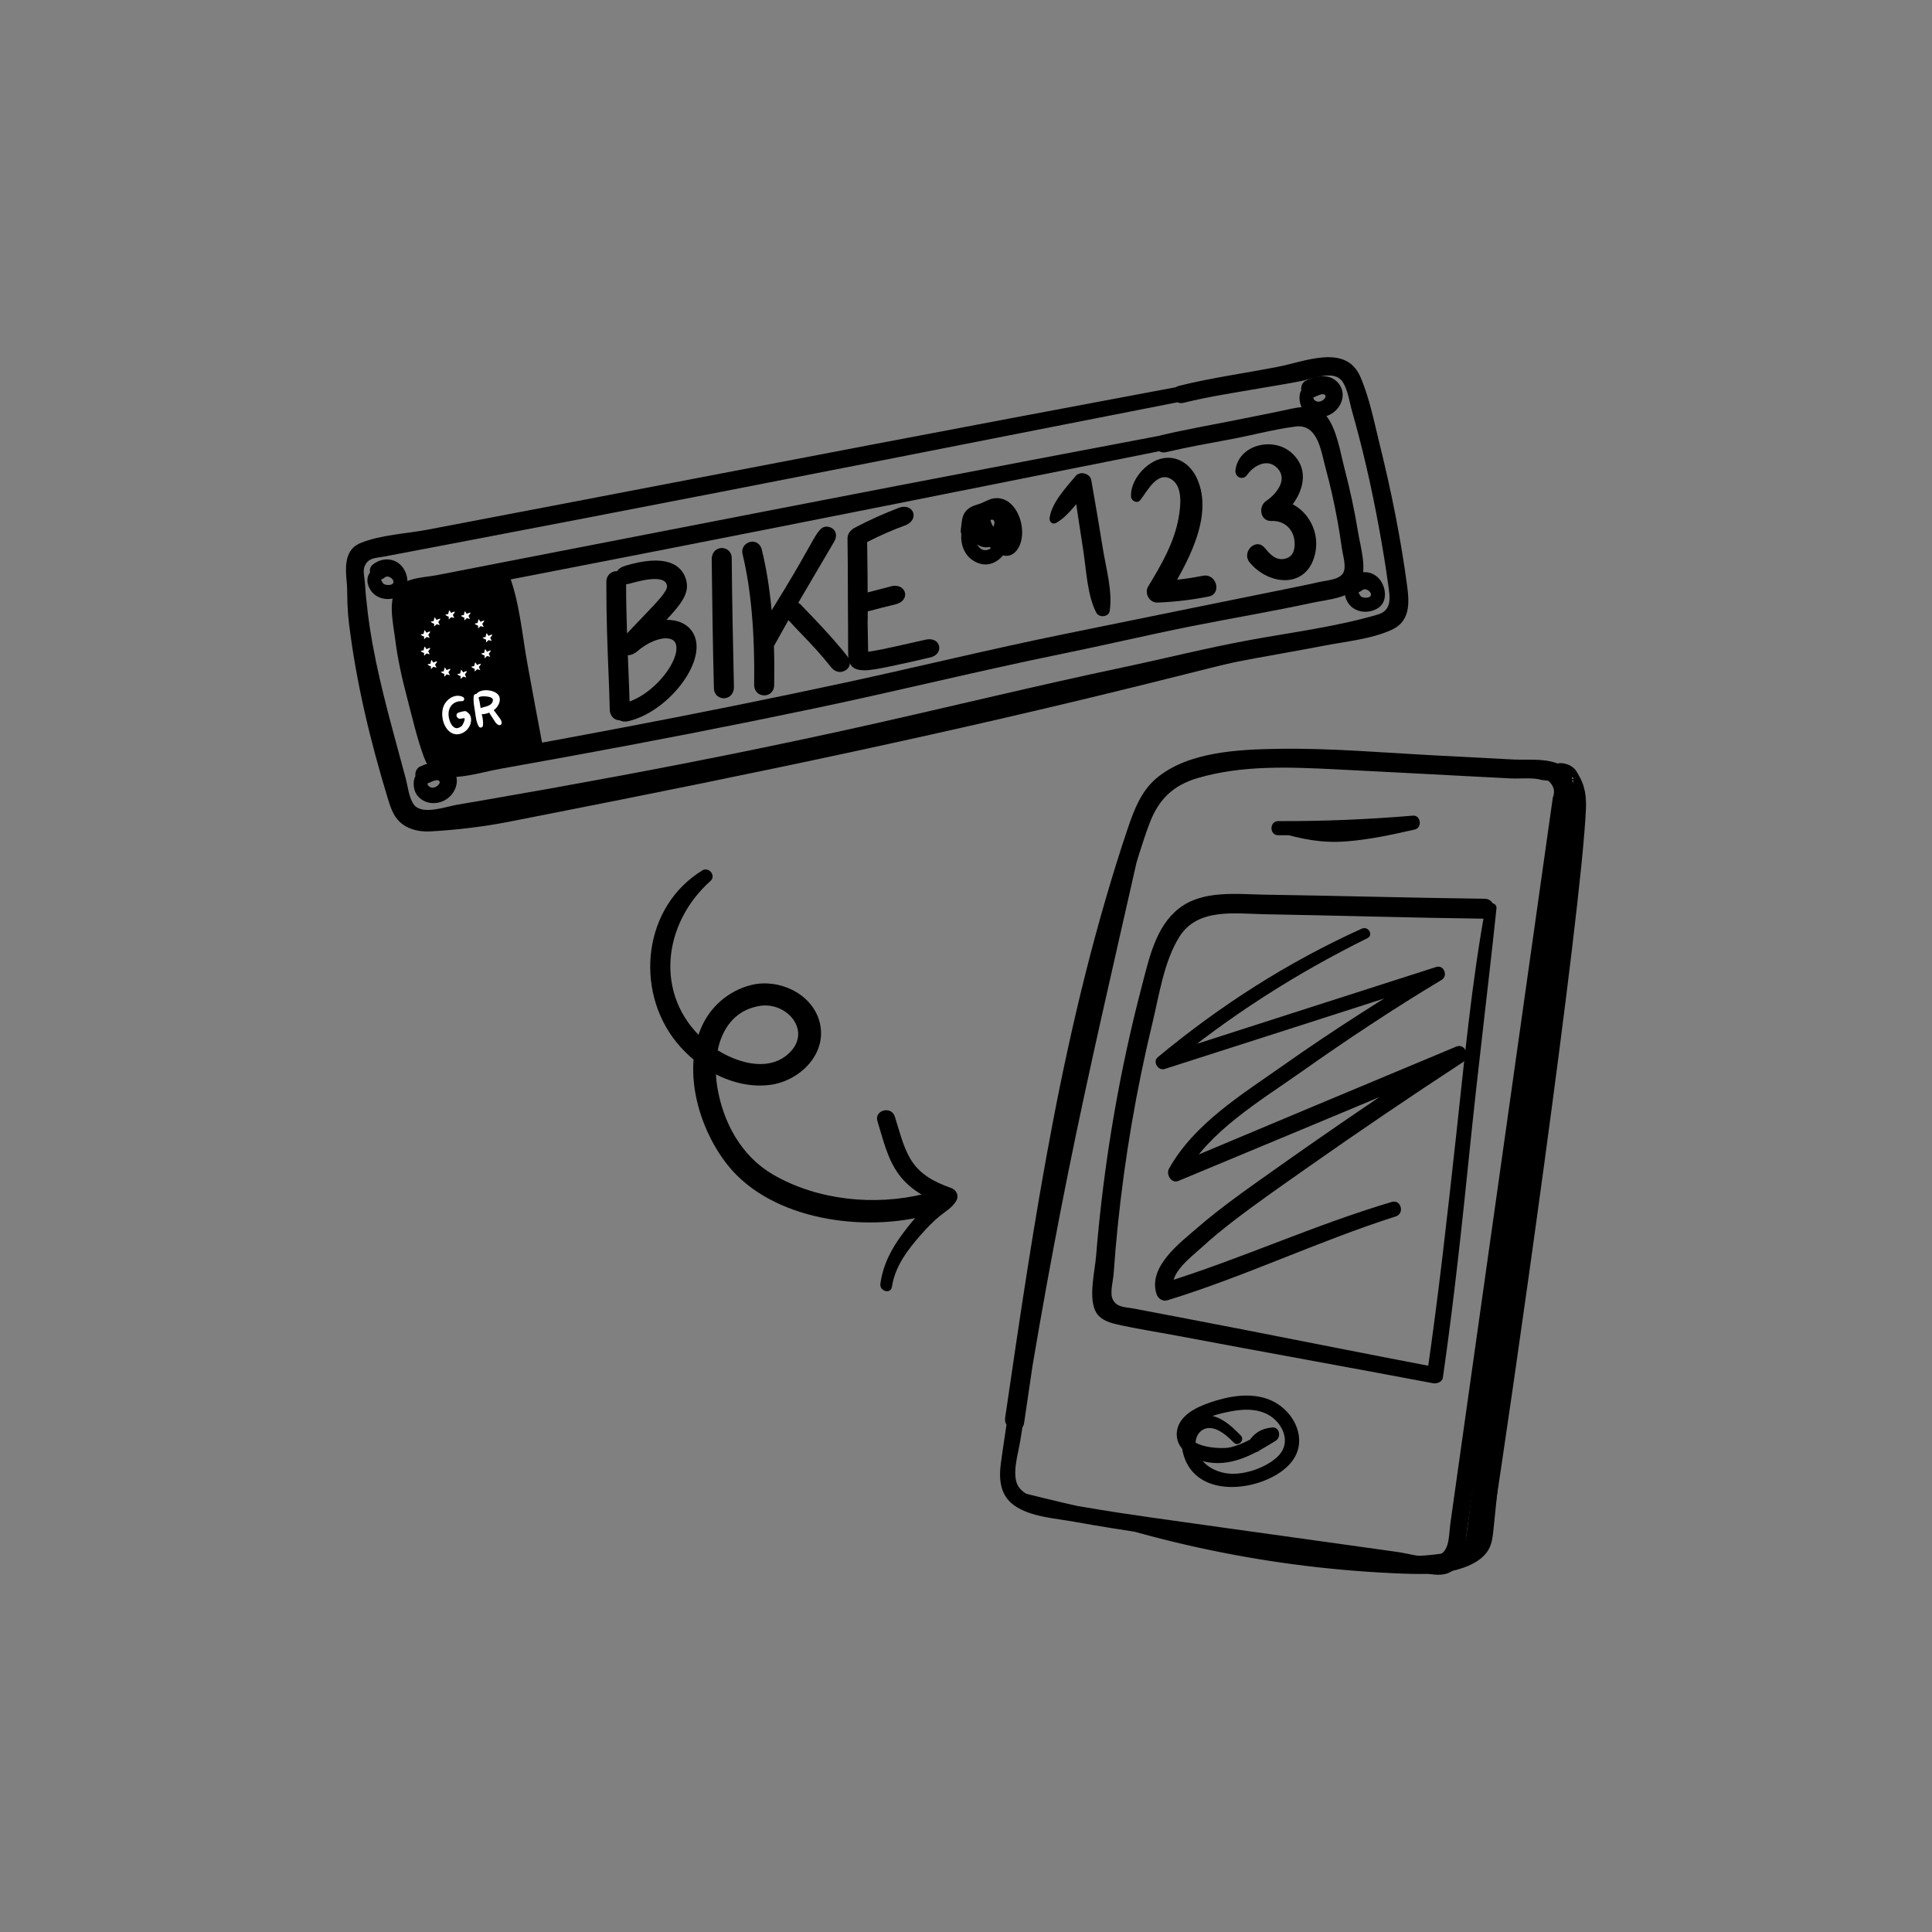 <?xml version="1.0" encoding="UTF-8"?>
<svg id="Layer_1" data-name="Layer 1" xmlns="http://www.w3.org/2000/svg" viewBox="0 0 1200 1200">
  <rect x="0" y="0" width="1200" height="1200" fill="#808080" stroke="none"/>
  <defs>
    <style>
      .cls-1 {
        fill: #fff;
      }
    </style>
  </defs>
  <path d="M254.94,367.57c-2.48,1.19-4.95,2.69-6.5,5.11-2.54,3.96-2.05,9.35-1.41,14.24,3.95,30.18,9.81,60.4,21.1,88.57.92,2.29,1.98,4.71,3.94,6.01,2.42,1.62,5.46,1.07,8.18.47,16.15-3.58,32.29-7.17,48.43-10.76.84-.19,1.73-.4,2.33-1.07.58-.65.76-1.6.88-2.5,1.03-8.04-1.41-16.2-3.5-24.12-5.47-20.63-8.8-41.74-12.3-62.77-.98-5.9-.75-18.25-6.97-21.13-3.1-1.44-7.04-.09-10.14.28-4.65.56-9.34.87-14.01,1.24-10.23.83-20.64,1.91-30.03,6.41"/>
  <path d="M820.39,223.77c-124.26,22.98-248.42,46.48-372.52,70.32-60.74,11.67-121.49,23.32-182.25,34.89-13.27,2.53-29.42,3.19-41.88,8.39-11.42,4.77-8.83,18.55-8,28.52,2.39,28.69,9.08,57.02,16.16,84.87,3.64,14.33,7.24,28.72,11.19,42.97,2.52,9.07,6.07,18.56,16.47,20.44,5.26.95,10.92-.63,16.08-1.49,7.48-1.25,14.96-2.5,22.44-3.77,15.95-2.7,31.89-5.46,47.83-8.28,57.28-10.13,114.41-21.17,171.27-33.44,58.62-12.64,116.69-27.51,175.42-39.64,28.93-5.98,57.51-13.27,86.57-18.6,14.29-2.62,28.61-5.08,42.88-7.85,13.59-2.63,29.68-4.11,42.33-9.9,11.23-5.15,11.12-15.91,9.68-26.81-1.98-14.98-4.49-29.91-7.39-44.74-2.89-14.77-6.21-29.47-9.83-44.09-3.4-13.74-6.28-28.66-11.97-41.67-8.94-20.44-34.32-9.34-50.92-6.11-20.56,4-41.45,6.86-61.79,11.9-6.82,1.69-3.93,12.23,2.9,10.53,15.47-3.83,31.37-6.24,47.07-8.95,8.66-1.5,17.35-2.86,25.98-4.56,7.84-1.54,20.7-7.34,25.87.55,3.25,4.96,4.28,12.85,5.89,18.49,1.53,5.38,3,10.77,4.4,16.19,3.19,12.3,6.04,24.67,8.59,37.11,2.54,12.38,4.84,24.81,6.86,37.29.88,5.45,1.71,10.92,2.46,16.39,1.12,8.16,2.8,16.29-6.58,19.04-25.8,7.56-53.17,10.98-79.57,15.82-26.66,4.89-52.87,11.52-79.37,17.11-52.79,11.15-105.13,23.96-157.78,35.74-51.89,11.6-104.01,22.13-156.28,31.86-26.68,4.97-53.4,9.75-80.14,14.37-6.2,1.07-12.4,2.14-18.6,3.19-6.8,1.16-21.44,6.58-26.63.12-3.19-3.98-3.97-11.68-5.2-16.34-1.89-7.15-3.85-14.28-5.79-21.42-7.3-26.96-14.44-53.99-17.83-81.78-.74-6.05-1.35-12.11-1.74-18.19-.17-2.61-1.27-7.34-.42-9.87,2.07-6.16,7.14-5.7,12.08-6.63,13.89-2.62,27.79-5.26,41.68-7.91,55.7-10.6,111.37-21.36,167.03-32.17,125.25-24.33,250.36-49.34,375.63-73.58,5.46-1.06,3.14-9.33-2.3-8.33"/>
  <path d="M803.26,255c-109,20.47-217.93,41.2-326.79,62.35-54.42,10.58-108.83,21.17-163.25,31.73-13.88,2.69-27.77,5.39-41.65,8.12-8.39,1.65-21.88,1.41-26.29,10.38-3.88,7.91-.95,20.45.09,28.84,1.54,12.44,4.23,24.66,7.43,36.77,3.22,12.21,6.12,25.12,10.48,36.98,2.63,7.16,7.34,12.24,15.39,12.48,10.75.32,22.27-3.39,32.84-5.27,13.53-2.4,27.05-4.84,40.57-7.31,51.43-9.39,102.76-19.37,153.93-30.1,51.47-10.79,102.54-23.46,154.07-33.95,26.59-5.41,52.99-11.69,79.6-16.99,25.28-5.04,50.71-9.29,75.91-14.74,8.8-1.91,23.33-2.74,28.76-11.41,5.31-8.48.63-23.24-.83-32.31-2.16-13.33-5.02-26.57-8.43-39.63-2.59-9.91-4.79-24.66-11.45-32.8-6.39-7.8-16.24-5.44-24.75-3.58-8.39,1.84-16.83,3.41-25.23,5.14-17.45,3.6-35.07,6.55-52.42,10.63-6.84,1.61-3.95,12.15,2.9,10.53,13.3-3.13,26.8-5.52,40.22-8.02,13.3-2.47,26.86-6.18,40.25-7.91,14.05-1.81,15.9,15.44,18.73,25.76,2.98,10.89,5.44,21.9,7.44,33.01.98,5.46,1.86,10.93,2.61,16.43.56,4.09,2.47,10.09,1.52,14.13-1.36,5.79-10.24,6.08-14.98,7.13-6.15,1.37-12.31,2.66-18.49,3.91-46.99,9.46-93.92,19.08-140.89,28.63-45.61,9.28-90.83,20.4-136.33,30.2-46.19,9.95-92.52,19.25-138.94,28.06-23.11,4.39-46.23,8.68-69.38,12.88-6.21,1.13-12.42,2.25-18.63,3.36-4.63.83-10.39,3.08-15.04,2.69-4.39-.37-6.02-.07-8.47-5.05-1.15-2.34-1.59-5.5-2.31-8-1.68-5.79-3.45-11.55-5.13-17.34-3.22-11.01-6.28-22.08-8.49-33.34-1.5-7.6-7.76-31.68.36-36.2,4.02-2.23,11.72-2.25,16.38-3.13,6.32-1.2,12.64-2.39,18.95-3.6,12.64-2.42,25.27-4.88,37.9-7.33,48.1-9.32,96.17-18.75,144.24-28.22,110.01-21.66,219.9-43.9,329.89-65.63,5.46-1.08,3.13-9.35-2.3-8.33"/>
  <path d="M308.22,355.8c-.68,19.05,5.31,39.38,8.64,58.05,3.21,18,5.99,36.19,10.97,53.81,1.76,6.21,10.77,3.57,9.57-2.64-3.36-17.37-6.5-34.78-9.71-52.17-3.48-18.86-5-40.22-12.37-58-1.49-3.6-6.94-3.39-7.09.96"/>
  <path d="M610.31,318.89c-15.36-.49-17.32,21.56-6.35,28.96,13.55,9.14,25.41-6.51,24.56-19.4-.37-5.61-2.86-15.03-8.62-17.56-6.8-2.98-13.29,4.98-15.56,10.43-2.39,5.74-2.65,13.84,3.49,17.4,2.72,1.58,5.99,1.59,8.82.35,1.45-.64,2.56-1.53,3.78-2.53.85-.77,1.73-1.52,2.62-2.25,1.09-.63.84-.71-.74-.24-1.51-1.51-3.02-3.02-4.53-4.53,1.22-1.32,2.44-2.63,3.66-3.95,1.06.44,2.13.88,3.19,1.32.54,2.43.94,2.95,1.21,1.58.32-.9.55-1.83.7-2.78.19-1.3.22-2.56,0-3.86-.49-2.78-1.92-5.51-4.58-6.8-4.75-2.31-12.57-1.27-14.78,3.95-4.26,10.07,13.66,34.23,23.65,23.64,9.19-9.74,1.9-35.15-13.37-33.1-3.06.41-5.61,2.13-8.45,3.2-1.93.73-3.99,1.16-5.82,2.17-5.98,3.28-5.62,8.21-6.41,14.2-.99,7.59,13.93,5.73,9.45-2.56-1.79-3.32,2.1-4.05,4.23-4.75,2.36-.78,6.25-3.47,8.62-3.28,5.59.44,7.08,11,5.52,15-.09,2.38-.6,2.58-1.54.61-1.04-.97-2.02-2-2.93-3.09-1.27-1.49-3.81-4.13-4.31-6.2-.36-.56-.56-1.17-.58-1.83,1.63-.54,2.43.04,2.41,1.75.12.98-.86,2.62-.92,3.74-.11,2.02.24,3.87,1.98,5.15,2.96,2.19,8.55.09,8.13-4.11-.25-2.55-1.87-4.37-4.53-4.53-2.41-.14-4.58,1.97-6.3,3.32-1.21.95-1.93,2.35-3.22,1.37-1.25-.94-.43-2.85,0-4.12.97-2.88,2.85-5.6,6.01-6.14-1.2-.16-2.39-.31-3.59-.47,6.33,3.7,5.66,18.63-.51,22.02-8.43,4.63-13.6-13.45-3.42-15.02,4.13-.64,2.93-6.92-.95-7.05"/>
  <path d="M655.95,324.8c8.09-4.5,14.04-14.24,20.37-21.02-3.22-.85-6.44-1.7-9.66-2.55,2.07,13.66,4.09,27.33,6.22,40.97,1.9,12.11,2.41,27.41,8.03,38.34,1.68,3.27,7.76,2.83,8.35-1.09,1.86-12.32-2.34-26.64-4.29-38.9-2.25-14.15-4.7-28.28-7.17-42.39-.72-4.12-7-5.76-9.66-2.55-6.07,7.32-14.85,16.49-16.22,26.09-.33,2.28,1.76,4.36,4.03,3.1"/>
  <path d="M708.18,310.72c4.2-5.18,10.84-19.2,20-12.61,6.64,4.78,5.06,16.86,3.87,23.54-2.76,15.48-10.83,29.33-18.88,42.6-2.56,4.22.71,10.2,5.74,10.01,10.72-.4,21.28-1.66,31.79-3.73,8.44-1.67,4.88-14.6-3.56-12.91-9.38,1.88-18.68,2.96-28.23,3.34,1.92,3.34,3.83,6.67,5.75,10.01,12.04-19.88,29.67-49.84,18.82-73.78-4.47-9.86-14.29-15.71-24.85-11.46-8.54,3.43-16.47,13.24-16.16,22.62.09,2.63,3.76,4.74,5.7,2.36"/>
  <path d="M774.64,294.93c4.12-5.86,12.74-10.52,18.78-4.14,6.79,7.18-.87,16.24-7,20.38-5.15,3.48-3.66,12.71,3.36,12.42,7.83-.31,13.75,5,14.31,12.99.37,5.31-1.2,9.74-6.73,10.6-5.38.83-8.79-3.3-11.94-7-5.45-6.42-14.53,2.82-9.21,9.21,12,14.42,35.5,16.49,40.58-5.24,4.04-17.29-9.04-34.6-27.01-33.89,1.12,4.14,2.24,8.28,3.37,12.42,13.33-9,23.83-29.13,8.47-41.91-11.34-9.44-32.09-4.53-34.25,11.1-.61,4.4,4.54,6.93,7.27,3.06"/>
  <path d="M235.11,353.96c-3.05-.78-5.77,1.21-6.6,4.17-.89,3.17.24,6.58,2.16,9.12,4.24,5.6,12.67,6.23,18.35,2.38,5.53-3.75,4.81-11.93,1.37-16.86-4.6-6.61-13.2-6.82-19.08-1.9-2.27,1.9-1.97,5.79,0,7.76,2.25,2.25,5.48,1.91,7.76,0,2.16-1.81,6.62,1.57,4.93,3.82-.95,1.27-4.43,1.05-5.57.29-.97-.65-2.33-3.22-1.54-4.38,1.09-1.59-.02-3.95-1.79-4.4"/>
  <path d="M842.25,361.86c-3.05-.78-5.77,1.21-6.6,4.17-.89,3.17.24,6.58,2.16,9.12,4.24,5.6,12.67,6.23,18.35,2.38,5.53-3.75,4.81-11.93,1.37-16.86-4.6-6.61-13.2-6.82-19.08-1.9-2.27,1.9-1.97,5.79,0,7.76,2.25,2.25,5.48,1.91,7.76,0,2.16-1.81,6.62,1.57,4.93,3.82-.95,1.27-4.43,1.05-5.57.29-.97-.65-2.33-3.22-1.54-4.38,1.09-1.59-.02-3.95-1.79-4.4"/>
  <path d="M813.79,240.45c-7.85-1.86-7.75,9.18-4.74,13.41,4.3,6.05,12.64,6.75,18.59,2.73,5.98-4.03,8.65-12.35,3.85-18.34-5.32-6.62-13.79-4.99-20.5-1.79-2.82,1.35-3.56,5.37-2.07,7.91,1.74,2.98,5.02,3.29,7.91,2.07,1.24-.52,4.91-2.54,6.16-1.1.88,1.01-.19,2.26-1.08,3-1.33,1.11-3.4,1.65-4.9.58-2.41-1.72-.58-2.26-.43-4.83.09-1.6-1.23-3.28-2.78-3.65"/>
  <path d="M263.58,480.18c-7.85-1.86-7.75,9.18-4.74,13.41,4.3,6.05,12.64,6.75,18.59,2.73,5.98-4.03,8.65-12.35,3.85-18.34-5.32-6.62-13.79-4.99-20.5-1.79-2.82,1.35-3.56,5.37-2.07,7.91,1.74,2.98,5.02,3.29,7.91,2.07,1.24-.52,4.91-2.54,6.16-1.1.88,1.01-.19,2.26-1.08,3-1.33,1.11-3.41,1.65-4.9.58-2.41-1.72-.58-2.26-.43-4.83.09-1.6-1.23-3.28-2.78-3.65"/>
  <path d="M254.94,367.57c-2.48,1.19-4.95,2.69-6.5,5.11-2.54,3.96-2.05,9.35-1.41,14.24,3.95,30.18,9.81,60.4,21.1,88.57.92,2.29,1.98,4.71,3.94,6.01,2.42,1.62,5.46,1.07,8.18.47,16.15-3.58,32.29-7.17,48.43-10.76.84-.19,1.73-.4,2.33-1.07.58-.65.76-1.6.88-2.5,1.03-8.04-1.41-16.2-3.5-24.12-5.47-20.63-8.8-41.74-12.3-62.77-.98-5.9-.75-18.25-6.97-21.13-3.1-1.44-7.04-.09-10.14.28-4.65.56-9.34.87-14.01,1.24-10.23.83-20.64,1.91-30.03,6.41"/>
  <path class="cls-1" d="M287.45,432.86c-4.82-2.33-10.36,1.4-12.04,6.06-1.85,5.11-.21,12.91,4.55,16.02,4.68,3.06,10.71-.37,12.25-5.32.66-2.11.6-4.79-1.01-6.47-1.88-1.96-4.33-1.29-6.57-.46-2.17.82-.83,4.06,1.29,3.72,1.08-.17,2.15-.35,3.23-.48,2.72-.33,1.9-4.69-.85-4.21-1.11.2-2.1.43-3.17.79.43,1.24.86,2.48,1.29,3.72,4.55-2,.57,4.47.6,4.45-.78.81-2.34,1.7-3.49,1.59-2.92-.29-4.34-4.35-4.75-6.69-1.01-5.67,2.21-10.28,8.14-10.07,1.64.06,1.88-2,.54-2.65"/>
  <path class="cls-1" d="M294.29,432.17c-.52,3.14.24,6.53.72,9.66.48,3.13.72,6.61,2.36,9.37.7,1.17,2.4.84,2.58-.52.42-3.18-.64-6.48-1.21-9.6-.57-3.12-.81-6.47-2.13-9.37-.54-1.2-2.14-.64-2.33.47"/>
  <path class="cls-1" d="M297.07,433.44c.78-1.16,4.02-1,5.21-.84,1.78.23,4.52.68,3.75,3.02-1.22,3.71-6.13,3.01-8.72,4.84-1.09.77-.43,2.31.55,2.75,2.78,1.25,7.58-.95,9.71-2.83,2.15-1.9,3.82-5.53,2.28-8.29-2.37-4.26-13.76-4.98-14.75.69-.19,1.1,1.41,1.5,1.97.67"/>
  <path class="cls-1" d="M303.03,440.94c.81,1.88,1.97,3.61,3.13,5.3,1.02,1.48,1.91,3.62,3.74,4.13.8.22,1.61-.26,1.68-1.12.16-1.86-1.35-3.27-2.36-4.72-1.23-1.76-2.5-3.55-4.06-5.04-1.06-1.02-2.73.06-2.13,1.45"/>
  <path class="cls-1" d="M269.33,385.91c.12-.86.33-1.71.63-2.53.44.54.83,1.11,1.18,1.7.71-.42,1.51-.71,2.33-.84-.12.61-.45,1.18-.91,1.62-.13.12-.28.26-.3.43,0,.1.04.2.08.3.26.55.52,1.09.78,1.64-.64-.18-1.28-.35-1.92-.53-.51.47-1.02.95-1.53,1.42-.07-.56-.07-1.14.02-1.7-.84-.24-1.61-.67-2.23-1.24.54-.13,1.07-.26,1.61-.39"/>
  <path class="cls-1" d="M278.39,381.53c.12-.86.33-1.71.63-2.53.44.54.83,1.11,1.18,1.7.71-.42,1.51-.71,2.33-.84-.12.61-.45,1.18-.91,1.62-.13.12-.28.26-.3.43,0,.1.04.2.08.3.26.55.52,1.09.78,1.64-.64-.18-1.28-.35-1.92-.53l-1.53,1.42c-.07-.56-.07-1.14.02-1.7-.84-.24-1.61-.67-2.23-1.24.54-.13,1.07-.26,1.61-.39"/>
  <path class="cls-1" d="M288.11,382.13c.12-.86.33-1.71.63-2.53.44.54.83,1.11,1.18,1.7.71-.42,1.51-.71,2.33-.84-.12.61-.45,1.18-.91,1.62-.13.12-.28.26-.3.43,0,.1.04.2.08.3.26.55.52,1.09.78,1.64-.64-.18-1.28-.35-1.92-.53-.51.47-1.02.95-1.53,1.42-.07-.56-.07-1.14.02-1.7-.84-.24-1.61-.67-2.23-1.24.54-.13,1.07-.26,1.61-.39"/>
  <path class="cls-1" d="M296.64,387.08c.12-.86.33-1.71.63-2.53.44.54.83,1.11,1.18,1.7.71-.42,1.51-.71,2.33-.84-.12.61-.45,1.18-.91,1.62-.13.12-.28.26-.3.43,0,.1.04.2.08.3.26.55.52,1.09.78,1.64-.64-.18-1.28-.35-1.92-.53-.51.47-1.02.95-1.53,1.42-.07-.56-.07-1.14.02-1.7-.84-.24-1.61-.67-2.23-1.24.54-.13,1.07-.26,1.61-.39"/>
  <path class="cls-1" d="M301.6,395.77c.12-.86.33-1.71.63-2.53.44.54.83,1.11,1.18,1.7.71-.42,1.51-.71,2.33-.84-.12.61-.45,1.18-.91,1.62-.13.12-.28.26-.3.43,0,.1.04.2.08.3.26.55.52,1.09.78,1.64-.64-.18-1.28-.35-1.92-.53l-1.53,1.42c-.07-.56-.07-1.14.02-1.7-.84-.24-1.61-.67-2.23-1.24.54-.13,1.07-.26,1.61-.39"/>
  <path class="cls-1" d="M300.69,405.65c.12-.86.33-1.71.63-2.53.44.54.83,1.11,1.18,1.7.71-.42,1.51-.71,2.33-.84-.12.61-.45,1.18-.91,1.62-.13.12-.28.26-.3.43,0,.1.04.2.08.3.26.55.52,1.09.78,1.64-.64-.18-1.28-.35-1.92-.53-.51.47-1.02.95-1.53,1.42-.07-.56-.07-1.14.02-1.7-.84-.24-1.61-.67-2.23-1.24.54-.13,1.07-.26,1.61-.39"/>
  <path class="cls-1" d="M294.52,413.88c.12-.86.33-1.71.63-2.53.44.54.83,1.11,1.18,1.7.71-.42,1.51-.71,2.33-.84-.12.61-.45,1.18-.91,1.62-.13.12-.28.26-.3.43,0,.1.04.2.08.3.26.55.52,1.09.78,1.64-.64-.18-1.28-.35-1.92-.53-.51.47-1.02.95-1.53,1.42-.07-.56-.07-1.14.02-1.7-.84-.24-1.61-.67-2.23-1.24.54-.13,1.07-.26,1.61-.39"/>
  <path class="cls-1" d="M285.84,418.47c.12-.86.33-1.71.63-2.53.44.54.83,1.11,1.18,1.7.71-.42,1.51-.71,2.33-.84-.12.61-.45,1.18-.91,1.62-.13.12-.28.26-.3.43,0,.1.04.2.08.3.26.55.52,1.09.78,1.64-.64-.18-1.28-.35-1.92-.53-.51.47-1.02.95-1.53,1.42-.07-.56-.07-1.14.02-1.7-.84-.24-1.61-.67-2.23-1.24.54-.13,1.07-.26,1.61-.39"/>
  <path class="cls-1" d="M275.62,417.08c.12-.86.33-1.71.63-2.53.44.54.83,1.11,1.18,1.7.71-.42,1.51-.71,2.33-.84-.12.61-.45,1.18-.91,1.62-.13.12-.28.26-.3.43,0,.1.04.2.08.3.26.55.52,1.09.78,1.64-.64-.18-1.28-.35-1.92-.53l-1.53,1.42c-.07-.56-.07-1.14.02-1.7-.84-.24-1.61-.67-2.23-1.24.54-.13,1.07-.26,1.61-.39"/>
  <path class="cls-1" d="M267.34,412.38c.12-.86.33-1.71.63-2.53.44.54.83,1.11,1.18,1.7.71-.42,1.51-.71,2.33-.84-.12.61-.45,1.18-.91,1.62-.13.12-.28.26-.3.43,0,.1.04.2.08.3.26.55.52,1.09.78,1.64-.64-.18-1.28-.35-1.92-.53-.51.47-1.02.95-1.53,1.42-.07-.56-.07-1.14.02-1.7-.84-.24-1.61-.67-2.23-1.24.54-.13,1.07-.26,1.61-.39"/>
  <path class="cls-1" d="M263.09,393.85c.12-.86.33-1.71.63-2.53.44.54.83,1.11,1.18,1.7.71-.42,1.51-.71,2.33-.84-.12.61-.45,1.18-.91,1.62-.13.12-.28.26-.3.43,0,.1.04.2.08.3.26.55.52,1.09.78,1.64-.64-.18-1.28-.35-1.92-.53l-1.53,1.42c-.07-.56-.07-1.14.02-1.7-.84-.24-1.61-.67-2.23-1.24.54-.13,1.07-.26,1.61-.39"/>
  <path class="cls-1" d="M263.1,404.07c.12-.86.33-1.71.63-2.53.44.54.83,1.11,1.18,1.7.71-.42,1.51-.71,2.33-.84-.12.61-.45,1.18-.91,1.62-.13.12-.28.26-.3.43,0,.1.04.2.08.3.26.55.52,1.09.78,1.64-.64-.18-1.28-.35-1.92-.53-.51.47-1.02.95-1.53,1.42-.07-.56-.07-1.14.02-1.7-.84-.24-1.61-.67-2.23-1.24.54-.13,1.07-.26,1.61-.39"/>
  <path d="M218.35,346.27c-3.09,2.59-3.39,26.46-1.58,41.05,4.63,37.29,13.1,72.44,24.04,108.39,1.41,4.65,2.9,9.43,5.98,13.18,4.84,5.89,13.04,7.96,20.65,7.51,16.54-.98,32.57-2.83,48.88-6.03,7.43-1.46,14.86-2.92,22.29-4.38,129.86-25.52,253.36-51.15,381.75-83.24,45.1-11.27,90.21-22.55,135.31-33.82-7.15-3.48-15.62-1.72-23.36.1-90.64,21.31-468.42,98.71-559.63,117.44-7.98,1.64-16.69-.85-21.64-7.32-4.95-6.47-6.85-14.7-8.55-22.67-9.4-43.83-18.57-85.73-24.13-130.22"/>
  <path d="M699.06,533.69c-16.71,61.74-30.3,124.32-43,186.99-12.62,62.27-25.7,124.98-34.37,187.94-1.36,9.88-.63,19.98,8.08,26.29,10.11,7.32,25.68,8.13,37.55,10.29,31.95,5.83,64.21,9.96,96.35,14.56,31.83,4.55,63.66,9.11,95.49,13.66,7.64,1.09,15.28,2.19,22.92,3.28,5.64.81,12.12,2.57,17.62.28,10.46-4.35,10.31-18.51,11.65-27.85,18.54-128.99,36.99-258,55.45-387,2.3-16.05,4.6-32.09,6.88-48.14,1.4-9.84,7.16-26.22.19-35.11-6.97-8.9-23.83-6.61-33.59-7.12-16.23-.85-32.46-1.7-48.68-2.55-32.42-1.7-65.06-4.61-97.54-4.1-24.46.38-56.12,1.7-75.79,18.28-9.42,7.94-13.83,19.53-17.69,30.87-4.97,14.62-9.53,29.4-13.85,44.23-8.81,30.24-16.42,60.83-23.17,91.59-13.4,61.07-23.26,122.85-32.49,184.67-2.28,15.3-4.52,30.61-6.76,45.92-1.12,7.68,10.63,11,11.77,3.25,16.48-112.47,33.03-225.59,65.79-334.71,3.8-12.66,7.49-25.5,12.16-37.86,5.54-14.67,14.43-23.49,29.66-28.01,27.67-8.21,57.44-6.89,85.92-5.49,28.46,1.4,56.91,2.95,85.36,4.43,7.79.4,15.58.81,23.37,1.21,5.89.31,13.83-.74,19.47,1.01,1.27.13,2.54.27,3.8.41,3.52,2.96,4.48,6.47,2.87,10.54-.53,3.86-1.09,7.71-1.64,11.56-1.09,7.7-2.18,15.41-3.27,23.11-16.7,118.16-33.37,236.31-50.03,354.47-1.99,14.13-3.98,28.25-5.97,42.38-.91,6.42-1.81,12.85-2.71,19.27-1.24,8.86-.02,19.89-11.28,20.7-6.82.49-15.07-2.07-21.85-3.02-7.01-.98-14.02-1.96-21.02-2.94-14.66-2.05-29.31-4.1-43.96-6.15-29.23-4.09-58.47-8.12-87.69-12.28-13.8-1.97-27.58-4.02-41.31-6.41-10.58-1.84-38.88-2.7-42.45-15.66-2.13-7.71,1.14-17.67,2.36-25.36,1.29-8.14,2.59-16.27,3.93-24.4,2.66-16.26,5.42-32.5,8.26-48.73,5.47-31.2,11.31-62.34,17.56-93.39,13.01-64.61,28.04-128.74,42.54-193.02,1-4.46-5.67-6.35-6.88-1.9"/>
  <path d="M770.7,891.66c-6.28-6.52-15.04-14.62-24.94-12.15-9.74,2.43-13.22,13.54-11.1,22.46,6.35,26.7,39.36,25.23,58.15,14.01,8.69-5.19,15.11-12.92,14-23.5-1.07-10.18-8.73-19.11-18-22.96-12.07-5.01-26.09-2.32-37.99,1.86-8.03,2.82-18.25,7.81-19.75,17.22-1.84,11.57,10.19,18.31,19.99,19.77,15.23,2.26,29.03-5.81,41.41-13.56,3.42-2.15,2.36-8.59-2.22-8.18-6.65.6-11.2,3.23-14.76,8.9-3.01,4.8,4.58,9.21,7.58,4.43,2.39-1.52,4.78-3.04,7.18-4.56-.74-2.73-1.48-5.45-2.21-8.18-7.48,4.69-15.14,9.67-23.84,11.74-6.65,1.58-33.46-.61-21.91-13.16,5.2-5.65,15.22-7.81,22.35-9.21,9.23-1.81,19.96-1.71,27.22,5.14,6.58,6.21,8.99,15.84,1.91,22.78-6.55,6.43-17.86,10.57-26.98,10.87-9.81.32-20.19-4.54-23.53-14.4-2.88-8.51,3.3-17.06,12.61-12.95,4.01,1.77,7.4,4.9,10.44,7.96,2.81,2.82,7.12-1.5,4.36-4.36"/>
  <path d="M794.59,517.16c14.41,4.11,26.47,6.61,41.66,5.44,14.35-1.1,28.5-4.18,42.5-7.37,4.74-1.08,3.82-9.04-1.17-8.62-27.76,2.36-55.75,3.5-83.61,3.4-5.65-.02-5.65,8.75,0,8.78,27.98.1,55.73-1.03,83.61-3.4-.39-2.87-.78-5.75-1.17-8.62-13.28,3.02-26.59,5.8-40.16,7.09-12.91,1.23-27.94,2.21-40.6-.54-2.49-.54-3.53,3.13-1.06,3.83"/>
  <path d="M922.72,563.28c-8.67,47-13.09,94.79-18.31,142.26-5.41,49.19-10.84,98.37-17.96,147.35l6.23-3.54c-41.48-7.91-82.9-16.21-124.35-24.29-21.36-4.17-42.75-8.2-64.12-12.29-5.19-.99-11.38-.52-13.45-6.68-1.24-3.72.66-11.01.94-15,.7-10,1.56-19.99,2.58-29.96,4.34-42.47,11.6-84.64,21.61-126.14,4.16-17.22,7.12-37.97,16.69-53.2,11.38-18.11,34.89-14.24,53.31-13.93,45.4.77,90.78,2.2,136.18,2.76,7.97.1,7.98-12.29,0-12.39-45.4-.56-90.79-1.86-136.18-2.53-17.62-.26-38.84-3.05-53.7,8.61-14.32,11.23-18.41,30.79-22.78,47.45-11.6,44.14-19.99,89.09-25.26,134.42-1.3,11.2-2.41,22.42-3.32,33.66-.78,9.67-4.45,24.02-.96,33.32,2.22,5.92,8.01,8.1,13.69,9.39,12.46,2.83,25.19,4.76,37.75,7.13,52.86,9.98,105.81,19.43,158.67,29.45,2.42.46,5.82-.66,6.23-3.54,6.92-48.02,12.03-96.27,16.97-144.53,5.02-49,11.14-97.87,16.31-146.86.41-3.84-6.07-4.74-6.78-.92"/>
  <path d="M977.17,482.48c.83.61.69,1.87.46,2.87-10.35,45.76-48.26,276.61-59.99,398.2-5.95,61.69,10.35,40.94,8.69,64.69,10.57-66.87,55.32-378.19,58.24-445.83.57-13.2-3.14-18.44-5.81-23.05-2.67-4.61-11.68-6.95-14.55-2.47l11.81,6.91c-.98-.31.33-1.93,1.15-1.32"/>
  <path d="M926.81,948.31l-.97-.11c.62-8.82-1.23-11.29-3.57-14.41-3.93-5.26-8.83-11.8-5.12-50.29,11.73-121.62,49.46-351.65,59.99-398.26.04-.19.08-.38.11-.54l-1.39-.44c-.15-.05-.29-.12-.39-.21l-11.96-6.99.28-.43c1.12-1.75,3.18-2.7,5.82-2.63,3.88.09,7.9,2.24,9.56,5.11l.57.96c2.61,4.42,5.84,9.92,5.31,22.35-2.87,66.44-47.14,375.61-58.25,445.89ZM978.19,484.99c-.03.16-.06.32-.09.46-10.54,46.59-48.25,276.55-59.98,398.13-3.68,38.11,1.09,44.49,4.93,49.61,1.72,2.3,3.28,4.38,3.74,8.9,12.46-80.35,54.49-375.06,57.29-439.72.52-12.14-2.64-17.5-5.17-21.81l-.57-.97c-1.48-2.56-5.24-4.54-8.74-4.62-2.05-.04-3.69.58-4.68,1.77l10.39,6.08c.16-.32.44-.6.73-.77.48-.28,1.02-.27,1.42.03.8.59.9,1.56.8,2.46l1.74,1.02-1.8-.57ZM976.16,483.32l1.16.68c0-.54-.15-.91-.44-1.13-.08-.06-.2-.05-.34.02-.22.12-.35.32-.38.42Z"/>
  <path d="M942.09,803.82l-30.79,159.2c10.24-54.19,16.89-109.05,19.89-164.12-6.6,51.33-13.2,102.67-19.8,154-.42,3.23-.97,6.74-3.37,8.95-1.83,1.68-4.39,2.25-6.84,2.7-26.11,4.78-52.96,2.16-79.29-1.19-62.35-7.95-124.15-19.98-185.14-35.2,74.74,29.14,154.37,45.7,234.53,48.75,13.72.52,27.92.57,40.54-4.84,5.14-2.2,10.12-5.51,12.66-10.49,1.8-3.52,2.23-7.55,2.63-11.47,4.99-48.77,9.97-97.53,14.96-146.3"/>
  <path d="M881.28,977.62c-3.36,0-6.7-.1-10.01-.22-80.58-3.07-159.54-19.48-234.69-48.78l.3-.93c63.05,15.73,125.32,27.57,185.08,35.19,25.55,3.26,52.71,6.03,79.14,1.19,2.39-.44,4.87-1,6.6-2.58,2.2-2.02,2.78-5.24,3.22-8.65l19.8-154,.97.09c-2.2,40.24-6.38,80.66-12.48,120.66l22.4-115.85.96.14-14.96,146.3c-.39,3.75-.82,8-2.68,11.64-2.25,4.41-6.59,8.01-12.9,10.71-9.65,4.13-20.24,5.1-30.74,5.1ZM644.26,930.51c72.84,27.5,149.19,42.94,227.05,45.91,13.53.52,27.79.57,40.33-4.8,6.1-2.61,10.28-6.06,12.42-10.26,1.78-3.48,2.19-7.46,2.58-11.3l13.85-135.42-28.71,148.46-.96-.18h0c9.31-49.26,15.69-99.53,19.01-149.63l-17.95,139.67c-.46,3.59-1.08,7-3.53,9.24-1.92,1.76-4.55,2.36-7.08,2.82-26.56,4.86-53.81,2.08-79.44-1.19-57.39-7.32-117.1-18.52-177.58-33.33Z"/>
  <path d="M436.32,540.58c-36.8,22.41-42.42,74-16.31,106.6,13.54,16.9,36.02,29.46,58.16,26.68,19.03-2.39,36.84-20.25,30.5-40.43-5.31-16.89-25.44-25.7-41.92-21.65-14.3,3.51-25.93,13.7-31.51,27.23-11.25,27.26-.93,62.5,16.78,84.71,27.44,34.4,85.27,41.93,125.31,30.77,8.28-2.31,4.8-14.91-3.55-12.87-30.61,7.49-66.11,3.91-93.58-12.04-19.77-11.48-31.03-32.29-34.71-54.49-3.39-20.46,2.38-46.4,26.4-50.3,17.08-2.77,32.94,16,17.78,29.76-14.91,13.53-39.63,2.94-52.4-8.51-31.18-27.95-25.57-72.49,4.08-98.91,3.54-3.16-1.03-8.97-5.04-6.53"/>
  <path d="M553.98,799.34c1.95-12.93,9.73-22.99,18.16-32.59,3.59-4.09,7.41-8.04,11.62-11.49,3.89-3.18,7.63-5.06,10.21-9.47,1.85-3.17.03-6.79-3.23-7.93-10.21-3.57-19.64-8.42-25.3-18.08-4.71-8.05-6.82-17.51-9.67-26.32-2.2-6.79-12.89-3.93-10.76,2.96,3.52,11.34,6.15,23.42,13.34,33.14,7.18,9.71,18.05,15.59,29.51,18.7-1.26-2.21-2.51-4.42-3.77-6.64-1.55,3.73-9.29,8.17-12.14,11.11-4.02,4.14-7.63,8.66-11.09,13.27-7.21,9.6-12.33,19.37-14.04,31.36-.66,4.65,6.43,6.69,7.14,1.97"/>
  <path d="M845.89,576.78c-45.86,20.72-88.07,47.74-126.77,79.87-3.4,2.82.25,8.61,4.26,7.32,57.02-18.24,114-36.6,170.99-54.91-1.13-2.67-2.25-5.35-3.38-8.02-31.93,19.16-63.34,39.09-93.78,60.57-25.62,18.07-55.44,36.19-71.13,64.28-1.98,3.54,1.42,9.43,5.84,7.6,58.5-24.27,116.92-48.76,175.37-73.16-1.37-3.24-2.73-6.48-4.1-9.71-37.77,24.66-75.08,50-111.87,76.09-16.24,11.52-32.68,22.94-47.74,35.99-11.06,9.59-30.65,24.2-25.23,41.09.89,2.77,3.82,4.74,6.76,3.84,48.18-14.77,93.86-36.8,141.81-52.09,5.69-1.81,3.31-10.71-2.48-8.99-48.29,14.32-94.17,35.64-142.26,50.48,2.25,1.28,4.51,2.56,6.77,3.84-3.15-9.78,10.88-20.04,17.19-25.84,6.46-5.94,13.25-11.5,20.21-16.84,14.99-11.49,30.54-22.28,45.99-33.15,31.7-22.29,63.79-44.03,96.22-65.24,4.73-3.09,1.75-12.16-4.1-9.72-58.44,24.46-116.91,48.85-175.29,73.44l5.84,7.6c15.74-28.54,47.32-47.03,73.23-65.33,28.38-20.04,57.38-39.29,87.17-57.16,4.16-2.5,1.47-9.58-3.38-8.02-57,18.31-114.01,36.55-170.99,54.93,1.42,2.44,2.84,4.88,4.26,7.32,37.9-31.61,79.81-58.28,124.03-80.14,4-1.98.5-7.71-3.46-5.92"/>
  <g>
    <g>
      <path d="M428.46,398.64c3.26,15.72-18.41,40.47-38.76,45.39-2.09.63-3.34,0-3.51-.86l-.02-.1c-.34.17-.67.34-.91.39-1.18.24-2.47-.58-2.65-2.63-.38-20.29-2.2-45.74-2.1-79.24-.1-1.67.81-2.65,1.87-2.87,1.3-.27,2.7.53,2.63,2.54-.25,24.99,2.12,66.22,2.22,79.22l.04.79c.31-.26.97-.7,1.8-.87,18.18-4.66,37.48-27.14,34.71-40.48-1.21-5.81-6.81-8.42-14.15-6.9-5.09,1.06-10.93,3.86-16.79,8.95-.87.58-1.66.94-2.37,1.09-1.18.25-2.25-.13-2.45-1.08-.14-.67.29-1.55,1.08-2.51l10.85-11.39c13.4-14,19.24-19.79,18.13-25.12-1.4-6.76-8.21-8.63-20.29-6.12-2.25.47-4.6,1.05-7.16,1.78-2.31.78-4.05.14-4.26-.9-.16-.76.61-1.82,2.94-2.5,2.66-.85,5.25-1.49,7.62-1.98,15.04-3.12,23.82-.07,25.66,8.79,1.46,7.05-5.66,14.39-19.2,28.32-.53.41-.91.98-1.32,1.37,2.37-1.09,4.7-1.77,6.83-2.21,10.07-2.09,17.96,1.44,19.56,9.16Z"/>
      <path d="M388.15,448.18c-1.18,0-2.27-.26-3.2-.78-1.25.02-2.54-.38-3.58-1.16-1.51-1.13-2.45-2.93-2.63-5.07,0-.09-.01-.18-.01-.26-.13-7.16-.46-15.16-.8-23.62-.64-15.92-1.37-33.96-1.31-55.6-.14-3.36,1.89-6.14,4.98-6.78.56-.12,1.12-.15,1.66-.12.84-1.34,2.39-2.57,4.96-3.32,2.43-.78,5.05-1.46,7.92-2.05,23.21-4.81,28.93,5.34,30.27,11.81,1.52,7.31-2.98,13.67-12.48,23.78,3.55-.06,6.77.56,9.56,1.85,4.64,2.14,7.76,6.05,8.79,11h0c3.6,17.38-18.91,44.42-41.56,49.95-.89.26-1.75.38-2.57.38ZM389.96,407.01c.13,3.38.26,6.67.39,9.83.29,7.34.56,13.95.69,18.87,16.11-5.78,30.96-25.18,28.92-35.02-1.08-5.21-7.58-4.28-9.54-3.87-3.44.71-8.83,2.69-15.03,8.07-.13.11-.26.21-.4.31-1.3.86-2.52,1.4-3.73,1.65-.44.09-.88.14-1.3.15ZM388.9,362.84c-.05,8.91.21,19.72.57,30.57l9.48-9.94c9.95-10.39,15.96-16.66,15.32-19.74-.31-1.51-1.26-6.09-15.68-3.1-2.13.44-4.38,1-6.89,1.71-.92.31-1.88.48-2.8.5ZM388.64,355.04h0Z"/>
    </g>
    <g>
      <path d="M447.33,427.11c-.71-26.68-1.03-53.23-1.37-79.89,0-1.79.89-2.87,2.35-2.97,1.36.02,2.41.89,2.29,2.7.2,26.58.78,53.19,1.38,79.89,0,1.79-.89,2.87-2.35,2.97-1.36-.02-2.41-.89-2.29-2.7Z"/>
      <path d="M449.62,433.72h-.05c-1.78-.02-3.38-.71-4.52-1.93-1.12-1.21-1.7-2.88-1.63-4.72-.68-25.5-1.01-51.33-1.33-76.32l-.04-3.47c0-3.83,2.45-6.66,5.97-6.91.11,0,.21,0,.33-.01,1.78.02,3.39.71,4.52,1.94,1.13,1.22,1.71,2.91,1.62,4.76.2,25.58.74,51.24,1.37,79.71,0,3.87-2.45,6.7-5.97,6.95-.09,0-.19.01-.28.01Z"/>
    </g>
    <g>
      <path d="M514.79,334.34l-19.26,32.8c-7.67,13.02-15.01,26.46-18.8,33.21.36,8.27.34,16.52.2,24.79.12,1.76-.77,2.84-2.25,2.85-1.48,0-2.27-.82-2.37-2.49.47-32.88-2.02-60.38-7.26-82.05-.44-1.5.22-2.53,1.48-2.99,1.38-.48,2.37.11,2.84,1.8,3.79,15.31,5.95,32.25,6.96,49.62,3.22-5.93,8.58-14.6,14.13-23.59,19.34-31.83,20.4-38.01,23.66-37.19,1.3.33,1.66,1.44.67,3.24ZM523.19,409.99c1.17,1.45,1.03,2.57-.45,3.17-1.24.56-2.29.28-3.45-1.17-11.02-13.81-19.01-20.79-27.71-30.61-1.13-1.26-1.13-2.45.06-3.29,1.18-.84,2.6-.54,3.65.93,11.76,12.06,21.18,22.33,27.91,30.97Z"/>
      <path d="M474.66,431.9c-3.52,0-6.02-2.47-6.24-6.16,0-.09,0-.19,0-.28.46-32.26-1.94-59.54-7.15-81.07-.93-3.19.66-6.38,3.93-7.57,2.16-.76,3.79-.29,4.79.23,1.05.55,2.45,1.72,3.14,4.18,2.79,11.28,4.85,23.95,6.14,37.85,2.13-3.52,4.47-7.32,6.88-11.22l.98-1.59c7.52-12.38,12.3-20.92,15.46-26.57,5.68-10.16,7.6-13.58,12.47-12.36,1.75.44,3.08,1.52,3.75,3.06.53,1.21.85,3.2-.6,5.84-.02.03-.04.06-.05.1l-19.26,32.8c-1.04,1.76-2.07,3.53-3.09,5.29.9.46,1.74,1.16,2.45,2.07,12.83,13.16,21.73,23.05,28,31.09,1.78,2.23,1.78,4.19,1.46,5.44-.25.98-1.04,2.76-3.49,3.77-1.27.57-4.82,1.58-7.97-2.33-6.92-8.68-12.62-14.6-18.12-20.34-2.87-2.99-5.6-5.83-8.43-8.97-2.39,4.23-4.57,8.17-6.45,11.54-.96,1.72-1.82,3.28-2.57,4.62.34,8.73.27,17.24.16,23.78.09,1.93-.5,3.67-1.67,4.92-1.13,1.21-2.71,1.89-4.46,1.9h-.04ZM520.25,412.56h.02-.02ZM522.55,409.8h0ZM468.8,342.37s0,.03.01.04c0-.02,0-.03-.01-.04ZM514.79,334.34h.02-.02Z"/>
    </g>
    <g>
      <path d="M534.66,334.29c.2,16.45.4,29.32.34,39.17.65-.43,1.3-.87,2.49-1.11l16.75-4.37c2.33-.68,3.85.09,4.05,1.05.18.86-.71,1.94-2.82,2.47-4.25.98-18.79,4.69-18.06,4.64-1.08.13-1.83.08-2.41-.3.1,4.05.1,7.63-.02,10.63.32,20.6.38,20.88.42,21.07.34,1.62,2.82,1.7,14.43-.71,6.04-1.25,14.29-3.16,26.09-5.81,2.13-.44,3.37.19,3.55,1.05.2.95-.69,2.03-2.82,2.47-10.48,2.47-18.28,4.19-24.43,5.46-18,3.73-20.51,2.96-21.43-1.52-.14-.67-.16-.76-.16-21.62-.08-8.13-.14-19.14-.14-34.64-.1-5.24-.08-11.11-.18-17.55-.06-1.48.71-2.53,2.37-3.47,9.47-4.95,18.3-8.86,26.88-12.13.45-.19.93-.29,1.16-.34,1.66-.34,2.65.25,2.8,1.01.18.86-.47,1.89-2.39,2.78-9.08,3.27-17.88,7.28-26.46,11.75Z"/>
      <path d="M536.65,416.31c-5.44,0-8.6-1.82-9.68-7q-.24-1.16-.24-22.42c-.09-9.57-.14-20.92-.14-34.64-.05-2.63-.07-5.5-.09-8.53-.02-2.85-.04-5.83-.09-8.95-.08-1.94.61-4.81,4.34-6.92,9.27-4.84,18.2-8.87,27.42-12.38.67-.29,1.44-.45,1.77-.52,4.09-.85,6.87,1.45,7.41,4.04.22,1.07.54,4.73-4.56,7.11-.11.05-.22.09-.33.13-7.67,2.77-15.5,6.19-23.86,10.44l.07,5.48c.13,10.16.23,18.64.25,25.82l14.35-3.74c2.29-.67,4.58-.48,6.32.57,1.33.8,2.23,2.03,2.53,3.46.53,2.56-1.02,5.86-5.68,7.05-4.05.94-15.4,3.84-17.46,4.44.02,2.55,0,4.8-.08,6.81.14,9.02.24,15.12.31,18.23,1.66-.17,4.62-.64,9.84-1.72,4.22-.88,9.62-2.09,16.46-3.64l9.57-2.16c4.87-1.01,7.67,1.4,8.23,4.06.38,1.81-.25,3.69-1.66,5.04-1.04,1-2.45,1.69-4.19,2.05-9.35,2.2-17.37,4-24.43,5.46-6.82,1.41-12.25,2.46-16.37,2.46ZM555.96,371.63h0Z"/>
    </g>
  </g>
</svg>